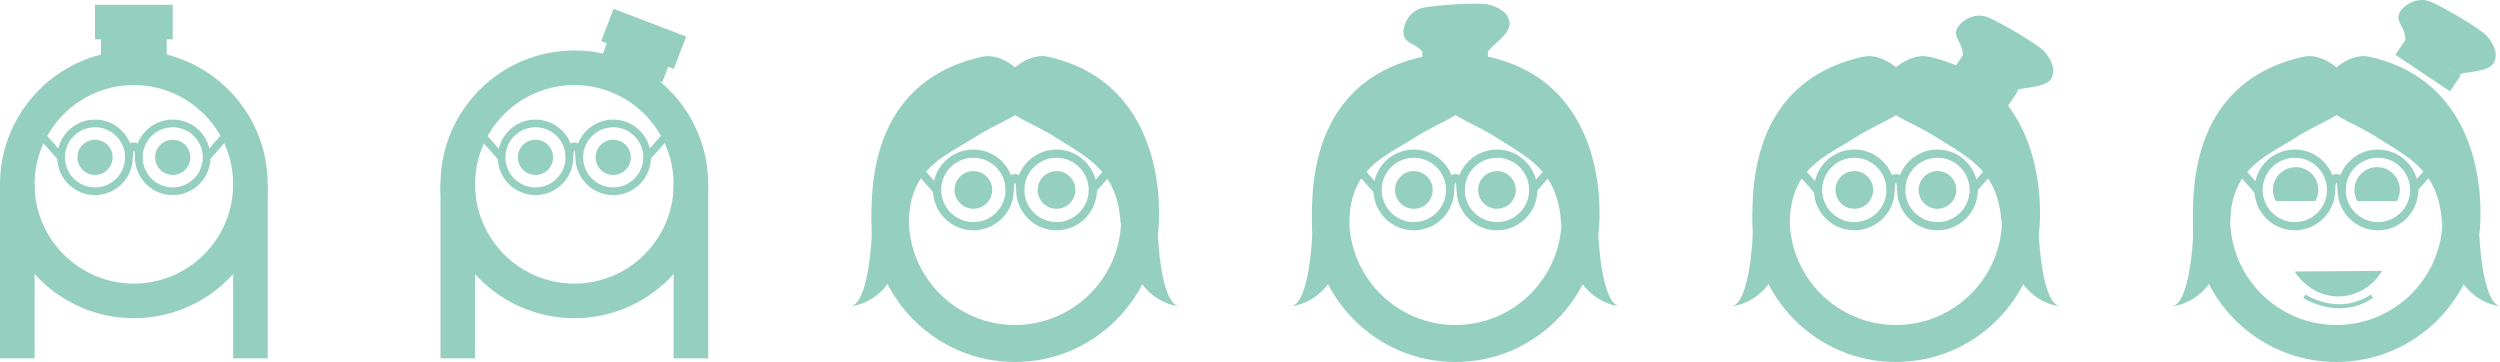 <!-- Generator: Adobe Illustrator 19.2.1, SVG Export Plug-In  -->
<svg version="1.1"
	 xmlns="http://www.w3.org/2000/svg" xmlns:xlink="http://www.w3.org/1999/xlink" xmlns:a="http://ns.adobe.com/AdobeSVGViewerExtensions/3.0/"
	 x="0px" y="0px" width="620.155px" height="89.796px" viewBox="0 0 620.155 89.796"
	 style="enable-background:new 0 0 620.155 89.796;" xml:space="preserve">
<style type="text/css">
	.st0{fill:#94CFC0;}
</style>
<defs>
</defs>
<g>
	<path class="st0" d="M33.207,78.931C14.897,78.931,0,64.034,0,45.723s14.897-33.206,33.207-33.206s33.206,14.896,33.206,33.206
		S51.518,78.931,33.207,78.931z M33.207,21.097c-13.58,0-24.628,11.048-24.628,24.627c0,13.58,11.048,24.628,24.628,24.628
		c13.579,0,24.627-11.048,24.627-24.628C57.834,32.144,46.786,21.097,33.207,21.097z"/>
	<rect x="57.834" y="45.723" class="st0" width="8.58" height="43.166"/>
	<rect y="45.723" class="st0" width="8.58" height="43.166"/>
	<rect x="23.567" y="1.185" class="st0" width="19.279" height="8.58"/>
	<path class="st0" d="M42.847,48.395c-5.165,0-9.367-4.201-9.367-9.366s4.202-9.367,9.367-9.367s9.366,4.202,9.366,9.367
		S48.012,48.395,42.847,48.395z M42.847,31.568c-4.114,0-7.461,3.347-7.461,7.461c0,4.113,3.347,7.46,7.461,7.46
		c4.113,0,7.46-3.347,7.46-7.46C50.306,34.915,46.96,31.568,42.847,31.568z"/>
	<path class="st0" d="M23.567,48.395c-5.165,0-9.366-4.201-9.366-9.366s4.201-9.367,9.366-9.367s9.367,4.202,9.367,9.367
		S28.732,48.395,23.567,48.395z M23.567,31.568c-4.113,0-7.46,3.347-7.46,7.461c0,4.113,3.347,7.46,7.46,7.46
		c4.114,0,7.461-3.347,7.461-7.46C31.028,34.915,27.681,31.568,23.567,31.568z"/>
	<path class="st0" d="M35.385,39.069l-1.905-0.078c0.025-0.654-0.105-1.425-0.273-1.695c-0.169,0.27-0.299,1.042-0.274,1.695
		l-1.905,0.078c-0.015-0.363-0.046-2.22,0.856-3.161c0.715-0.745,1.93-0.745,2.643,0C35.431,36.849,35.4,38.706,35.385,39.069z"/>
	
		<rect x="10.733" y="29.854" transform="matrix(0.75 -0.661 0.661 0.75 -20.295 16.507)" class="st0" width="1.906" height="10.486"/>
	
		<rect x="49.485" y="34.144" transform="matrix(0.661 -0.75 0.75 0.661 -7.79 52.943)" class="st0" width="10.486" height="1.906"/>
	<rect x="25.062" y="9.141" class="st0" width="16.289" height="4.767"/>
	<circle class="st0" cx="23.568" cy="39.029" r="4.369"/>
	<circle class="st0" cx="42.846" cy="39.029" r="4.369"/>
</g>
<g>
	<path class="st0" d="M142.474,78.931c-18.31,0-33.207-14.897-33.207-33.207s14.897-33.206,33.207-33.206
		s33.206,14.896,33.206,33.206S160.784,78.931,142.474,78.931z M142.474,21.097c-13.58,0-24.628,11.048-24.628,24.627
		c0,13.58,11.048,24.628,24.628,24.628c13.579,0,24.627-11.048,24.627-24.628C167.1,32.144,156.053,21.097,142.474,21.097z"/>
	<rect x="167.1" y="45.723" class="st0" width="8.58" height="43.166"/>
	<rect x="109.266" y="45.723" class="st0" width="8.58" height="43.166"/>
	
		<rect x="155.323" y="-0.045" transform="matrix(0.357 -0.934 0.934 0.357 93.727 155.291)" class="st0" width="8.58" height="19.279"/>
	<path class="st0" d="M152.113,48.395c-5.165,0-9.367-4.201-9.367-9.366s4.202-9.367,9.367-9.367s9.366,4.202,9.366,9.367
		S157.278,48.395,152.113,48.395z M152.113,31.568c-4.114,0-7.461,3.347-7.461,7.461c0,4.113,3.347,7.46,7.461,7.46
		c4.113,0,7.46-3.347,7.46-7.46C159.573,34.915,156.226,31.568,152.113,31.568z"/>
	<path class="st0" d="M132.833,48.395c-5.165,0-9.366-4.201-9.366-9.366s4.201-9.367,9.366-9.367c5.165,0,9.367,4.202,9.367,9.367
		S137.998,48.395,132.833,48.395z M132.833,31.568c-4.113,0-7.46,3.347-7.46,7.461c0,4.113,3.347,7.46,7.46,7.46
		c4.114,0,7.461-3.347,7.461-7.46C140.294,34.915,136.947,31.568,132.833,31.568z"/>
	<path class="st0" d="M144.651,39.069l-1.905-0.078c0.025-0.654-0.105-1.425-0.273-1.695c-0.169,0.27-0.299,1.042-0.274,1.695
		l-1.905,0.078c-0.015-0.363-0.046-2.22,0.856-3.161c0.715-0.745,1.93-0.745,2.643,0C144.697,36.849,144.666,38.706,144.651,39.069z
		"/>
	
		<rect x="119.999" y="29.854" transform="matrix(0.75 -0.661 0.661 0.75 7.029 88.787)" class="st0" width="1.906" height="10.486"/>
	
		<rect x="158.751" y="34.144" transform="matrix(0.661 -0.75 0.75 0.661 29.222 134.909)" class="st0" width="10.486" height="1.906"/>
	
		<rect x="155.072" y="7.101" transform="matrix(0.357 -0.934 0.934 0.357 87.059 156.911)" class="st0" width="4.767" height="16.289"/>
	<circle class="st0" cx="132.834" cy="39.029" r="4.369"/>
	<circle class="st0" cx="152.112" cy="39.029" r="4.369"/>
</g>
<g>
	<path class="st0" d="M251.768,89.796c-19.586,0-35.521-15.935-35.521-35.521s15.935-35.521,35.521-35.521
		s35.521,15.935,35.521,35.521S271.354,89.796,251.768,89.796z M251.768,27.932c-14.525,0-26.343,11.818-26.343,26.344
		c0,14.525,11.818,26.343,26.343,26.343s26.343-11.818,26.343-26.343C278.111,39.749,266.294,27.932,251.768,27.932z"/>
	<path class="st0" d="M262.079,57.134c-5.525,0-10.02-4.495-10.02-10.02s4.495-10.02,10.02-10.02s10.02,4.495,10.02,10.02
		S267.604,57.134,262.079,57.134z M262.079,39.133c-4.401,0-7.981,3.58-7.981,7.98c0,4.401,3.58,7.981,7.981,7.981
		c4.401,0,7.981-3.58,7.981-7.981C270.06,42.713,266.48,39.133,262.079,39.133z"/>
	<path class="st0" d="M241.457,57.134c-5.525,0-10.02-4.495-10.02-10.02s4.495-10.02,10.02-10.02s10.019,4.495,10.019,10.02
		S246.982,57.134,241.457,57.134z M241.457,39.133c-4.401,0-7.981,3.58-7.981,7.98c0,4.401,3.58,7.981,7.981,7.981
		c4.4,0,7.98-3.58,7.98-7.981C249.437,42.713,245.857,39.133,241.457,39.133z"/>
	<path class="st0" d="M254.097,47.156l-2.038-0.084c0.027-0.699-0.112-1.525-0.292-1.812c-0.18,0.288-0.32,1.113-0.293,1.813
		l-2.038,0.084c-0.016-0.388-0.049-2.374,0.916-3.38c0.765-0.797,2.065-0.797,2.828,0C254.146,44.782,254.114,46.768,254.097,47.156
		z"/>
	
		<rect x="227.727" y="37.299" transform="matrix(0.75 -0.661 0.661 0.75 28.81 162.035)" class="st0" width="2.04" height="11.216"/>
	
		<rect x="269.181" y="41.888" transform="matrix(0.661 -0.75 0.75 0.661 60.828 220.589)" class="st0" width="11.216" height="2.04"/>
	<circle class="st0" cx="241.457" cy="47.114" r="4.674"/>
	<circle class="st0" cx="262.079" cy="47.114" r="4.674"/>
	<path class="st0" d="M259.894,14.057c-4.727-1.046-11.48,3.903-11.742,9.086s6.587,6.347,13.93,11.077
		c7.343,4.729,14.84,7.863,15.852,20.505c0.371,4.634,8.529,7.679,9.241,3.63C287.88,54.346,290.263,20.778,259.894,14.057z"/>
	<path class="st0" d="M243.696,14.057c4.727-1.046,11.48,3.903,11.742,9.086s-6.587,6.347-13.93,11.077
		c-7.343,4.729-15.495,7.357-16.083,20.379c-0.21,4.644-9.185,7.912-9.182,3.801C216.247,51.339,213.328,20.778,243.696,14.057z"/>
	<path class="st0" d="M216.243,58.4c0,0-0.625,16.555-5.12,17.566c0,0,9.515-0.776,12.025-12.362"/>
	<path class="st0" d="M287.236,58.4c0,0,0.625,16.555,5.12,17.566c0,0-9.515-0.776-12.025-12.362"/>
</g>
<g>
	<path class="st0" d="M361.034,89.796c-19.586,0-35.521-15.935-35.521-35.521s15.935-35.521,35.521-35.521
		s35.521,15.935,35.521,35.521S380.621,89.796,361.034,89.796z M361.034,27.932c-14.525,0-26.343,11.818-26.343,26.344
		c0,14.525,11.818,26.343,26.343,26.343c14.525,0,26.343-11.818,26.343-26.343C387.377,39.749,375.56,27.932,361.034,27.932z"/>
	<path class="st0" d="M371.345,57.134c-5.525,0-10.02-4.495-10.02-10.02s4.495-10.02,10.02-10.02s10.02,4.495,10.02,10.02
		S376.87,57.134,371.345,57.134z M371.345,39.133c-4.401,0-7.981,3.58-7.981,7.98c0,4.401,3.58,7.981,7.981,7.981
		c4.401,0,7.981-3.58,7.981-7.981C379.326,42.713,375.746,39.133,371.345,39.133z"/>
	<path class="st0" d="M350.723,57.134c-5.525,0-10.02-4.495-10.02-10.02s4.495-10.02,10.02-10.02s10.019,4.495,10.019,10.02
		S356.248,57.134,350.723,57.134z M350.723,39.133c-4.401,0-7.981,3.58-7.981,7.98c0,4.401,3.58,7.981,7.981,7.981
		c4.4,0,7.98-3.58,7.98-7.981C358.703,42.713,355.123,39.133,350.723,39.133z"/>
	<path class="st0" d="M363.364,47.156l-2.038-0.084c0.027-0.699-0.112-1.525-0.292-1.812c-0.18,0.288-0.32,1.113-0.293,1.813
		l-2.038,0.084c-0.016-0.388-0.049-2.374,0.916-3.38c0.765-0.797,2.065-0.797,2.828,0C363.412,44.782,363.381,46.768,363.364,47.156
		z"/>
	
		<rect x="336.993" y="37.299" transform="matrix(0.75 -0.661 0.661 0.75 56.128 234.31)" class="st0" width="2.04" height="11.216"/>
	
		<rect x="378.447" y="41.888" transform="matrix(0.661 -0.75 0.75 0.661 97.81 302.529)" class="st0" width="11.216" height="2.04"/>
	<circle class="st0" cx="350.723" cy="47.114" r="4.674"/>
	<circle class="st0" cx="371.345" cy="47.114" r="4.674"/>
	<path class="st0" d="M369.16,14.057c-4.727-1.046-11.48,3.903-11.742,9.086s6.587,6.347,13.93,11.077
		c7.343,4.729,14.84,7.863,15.852,20.505c0.371,4.634,8.529,7.679,9.241,3.63C397.146,54.346,399.529,20.778,369.16,14.057z"/>
	<path class="st0" d="M352.962,14.057c4.727-1.046,11.48,3.903,11.742,9.086s-6.587,6.347-13.93,11.077
		c-7.343,4.729-15.495,7.357-16.083,20.379c-0.21,4.644-9.185,7.912-9.182,3.801C325.513,51.339,322.594,20.778,352.962,14.057z"/>
	<path class="st0" d="M325.509,58.4c0,0-0.625,16.555-5.12,17.566c0,0,9.515-0.776,12.025-12.362"/>
	<path class="st0" d="M396.502,58.4c0,0,0.625,16.555,5.12,17.566c0,0-9.515-0.776-12.025-12.362"/>
	<rect x="352.811" y="12.812" transform="matrix(1 -0.005 0.005 1 -0.072 1.828)" class="st0" width="16.289" height="4.767"/>
	<path class="st0" d="M353.07,13.183c-1.545-2.464-4.507-2.257-4.869-4.552c-0.362-2.296,1.367-6.077,4.925-6.739
		s13.818-1.352,16.158-0.755s4.964,1.945,5.203,4.614c0.239,2.669-4.66,5.613-5.459,7.161"/>
</g>
<g>
	<path class="st0" d="M470.3,89.796c-19.586,0-35.521-15.935-35.521-35.521s15.935-35.521,35.521-35.521
		s35.521,15.935,35.521,35.521S489.887,89.796,470.3,89.796z M470.3,27.932c-14.525,0-26.343,11.818-26.343,26.344
		c0,14.525,11.818,26.343,26.343,26.343s26.343-11.818,26.343-26.343C496.644,39.749,484.826,27.932,470.3,27.932z"/>
	<path class="st0" d="M480.611,57.134c-5.525,0-10.02-4.495-10.02-10.02s4.495-10.02,10.02-10.02s10.02,4.495,10.02,10.02
		S486.136,57.134,480.611,57.134z M480.611,39.133c-4.401,0-7.981,3.58-7.981,7.98c0,4.401,3.58,7.981,7.981,7.981
		c4.401,0,7.981-3.58,7.981-7.981C488.592,42.713,485.012,39.133,480.611,39.133z"/>
	<path class="st0" d="M459.989,57.134c-5.525,0-10.02-4.495-10.02-10.02s4.495-10.02,10.02-10.02s10.019,4.495,10.019,10.02
		S465.514,57.134,459.989,57.134z M459.989,39.133c-4.401,0-7.981,3.58-7.981,7.98c0,4.401,3.58,7.981,7.981,7.981
		c4.4,0,7.98-3.58,7.98-7.981C467.969,42.713,464.389,39.133,459.989,39.133z"/>
	<path class="st0" d="M472.63,47.156l-2.038-0.084c0.027-0.699-0.112-1.525-0.292-1.812c-0.18,0.288-0.32,1.113-0.293,1.813
		l-2.038,0.084c-0.016-0.388-0.049-2.374,0.916-3.38c0.765-0.797,2.065-0.797,2.828,0C472.679,44.782,472.647,46.768,472.63,47.156z
		"/>
	
		<rect x="446.26" y="37.299" transform="matrix(0.75 -0.661 0.661 0.75 83.447 306.585)" class="st0" width="2.04" height="11.216"/>
	
		<rect x="487.713" y="41.888" transform="matrix(0.661 -0.75 0.75 0.661 134.792 384.469)" class="st0" width="11.216" height="2.04"/>
	<circle class="st0" cx="459.989" cy="47.114" r="4.674"/>
	<circle class="st0" cx="480.611" cy="47.114" r="4.674"/>
	<path class="st0" d="M478.427,14.057c-4.727-1.046-11.48,3.903-11.742,9.086s6.587,6.347,13.93,11.077s14.84,7.863,15.852,20.505
		c0.371,4.634,8.529,7.679,9.241,3.63C506.412,54.346,508.795,20.778,478.427,14.057z"/>
	<path class="st0" d="M462.228,14.057c4.727-1.046,11.48,3.903,11.742,9.086s-6.587,6.347-13.93,11.077s-15.495,7.357-16.083,20.379
		c-0.21,4.644-9.185,7.912-9.182,3.801C434.78,51.339,431.86,20.778,462.228,14.057z"/>
	<path class="st0" d="M434.775,58.4c0,0-0.625,16.555-5.12,17.566c0,0,9.515-0.776,12.025-12.362"/>
	<path class="st0" d="M505.768,58.4c0,0,0.625,16.555,5.12,17.566c0,0-9.515-0.776-12.025-12.362"/>
	
		<rect x="489.938" y="11.609" transform="matrix(0.556 -0.831 0.831 0.556 202.36 418.117)" class="st0" width="4.767" height="16.289"/>
	<path class="st0" d="M486.914,13.672c0.1-2.907-2.471-4.393-1.486-6.498c0.985-2.105,4.535-4.27,7.854-2.827
		c3.319,1.443,12.207,6.615,13.812,8.42s3.025,4.39,1.728,6.736c-1.296,2.345-7.003,2.042-8.532,2.877"/>
</g>
<g>
	<path class="st0" d="M579.567,89.796c-19.586,0-35.521-15.935-35.521-35.521s15.935-35.521,35.521-35.521
		c19.586,0,35.521,15.935,35.521,35.521S599.153,89.796,579.567,89.796z M579.567,27.932c-14.525,0-26.343,11.818-26.343,26.344
		c0,14.525,11.818,26.343,26.343,26.343s26.343-11.818,26.343-26.343C605.91,39.749,594.092,27.932,579.567,27.932z"/>
	<path class="st0" d="M589.878,57.134c-5.525,0-10.02-4.495-10.02-10.02s4.495-10.02,10.02-10.02s10.02,4.495,10.02,10.02
		S595.403,57.134,589.878,57.134z M589.878,39.133c-4.401,0-7.981,3.58-7.981,7.98c0,4.401,3.58,7.981,7.981,7.981
		c4.401,0,7.981-3.58,7.981-7.981C597.858,42.713,594.278,39.133,589.878,39.133z"/>
	<path class="st0" d="M569.256,57.134c-5.525,0-10.02-4.495-10.02-10.02s4.495-10.02,10.02-10.02s10.019,4.495,10.019,10.02
		S574.781,57.134,569.256,57.134z M569.256,39.133c-4.401,0-7.981,3.58-7.981,7.98c0,4.401,3.58,7.981,7.981,7.981
		c4.4,0,7.98-3.58,7.98-7.981C577.235,42.713,573.655,39.133,569.256,39.133z"/>
	<path class="st0" d="M581.896,47.156l-2.037-0.084c0.027-0.699-0.112-1.525-0.292-1.812c-0.18,0.288-0.32,1.113-0.293,1.813
		l-2.037,0.084c-0.016-0.388-0.049-2.374,0.916-3.38c0.765-0.797,2.065-0.797,2.828,0C581.945,44.782,581.913,46.768,581.896,47.156
		z"/>
	
		<rect x="555.526" y="37.299" transform="matrix(0.75 -0.661 0.661 0.75 110.766 378.861)" class="st0" width="2.04" height="11.216"/>
	
		<rect x="596.98" y="41.888" transform="matrix(0.661 -0.75 0.75 0.661 171.774 466.408)" class="st0" width="11.216" height="2.04"/>
	<path class="st0" d="M587.693,14.057c-4.727-1.046-11.48,3.903-11.742,9.086c-0.262,5.183,6.587,6.347,13.93,11.077
		c7.343,4.729,14.84,7.863,15.852,20.505c0.371,4.634,8.529,7.679,9.241,3.63C615.679,54.346,618.061,20.778,587.693,14.057z"/>
	<path class="st0" d="M571.495,14.057c4.727-1.046,11.48,3.903,11.742,9.086s-6.587,6.347-13.93,11.077
		c-7.343,4.729-15.495,7.357-16.083,20.379c-0.21,4.644-9.185,7.912-9.182,3.801C544.046,51.339,541.126,20.778,571.495,14.057z"/>
	<path class="st0" d="M544.041,58.4c0,0-0.625,16.555-5.12,17.566c0,0,9.515-0.776,12.025-12.362"/>
	<path class="st0" d="M615.035,58.4c0,0,0.625,16.555,5.12,17.566c0,0-9.515-0.776-12.025-12.362"/>
	
		<rect x="599.693" y="7.73" transform="matrix(0.556 -0.831 0.831 0.556 254.36 507.648)" class="st0" width="4.767" height="16.289"/>
	<path class="st0" d="M596.669,9.792c0.1-2.907-2.471-4.393-1.486-6.498s4.535-4.27,7.854-2.827s12.207,6.615,13.812,8.42
		s3.025,4.39,1.728,6.736c-1.296,2.345-7.003,2.042-8.532,2.877"/>
	<path class="st0" d="M569.219,67.354c0.235,0.393,3.691,5.946,10.367,6.169c4.609,0.154,8.964-2.293,11.31-6.34"/>
	<path class="st0" d="M580.349,76.471c-5.103,0-8.964-2.542-9.021-2.581l0.559-0.83c0.081,0.054,8.228,5.391,16.234,0l0.559,0.829
		C585.806,75.825,582.92,76.471,580.349,76.471z"/>
	<g>
		<path class="st0" d="M575.091,47.097c0-3.112-2.523-5.636-5.636-5.636c-3.112,0-5.636,2.523-5.636,5.636
			c0,1.013,0.271,1.96,0.738,2.782h9.795C574.82,49.058,575.091,48.11,575.091,47.097z"/>
		<path class="st0" d="M595.313,47.097c0-3.112-2.523-5.636-5.636-5.636s-5.636,2.523-5.636,5.636c0,1.013,0.271,1.96,0.738,2.782
			h9.795C595.043,49.058,595.313,48.11,595.313,47.097z"/>
	</g>
</g>
</svg>